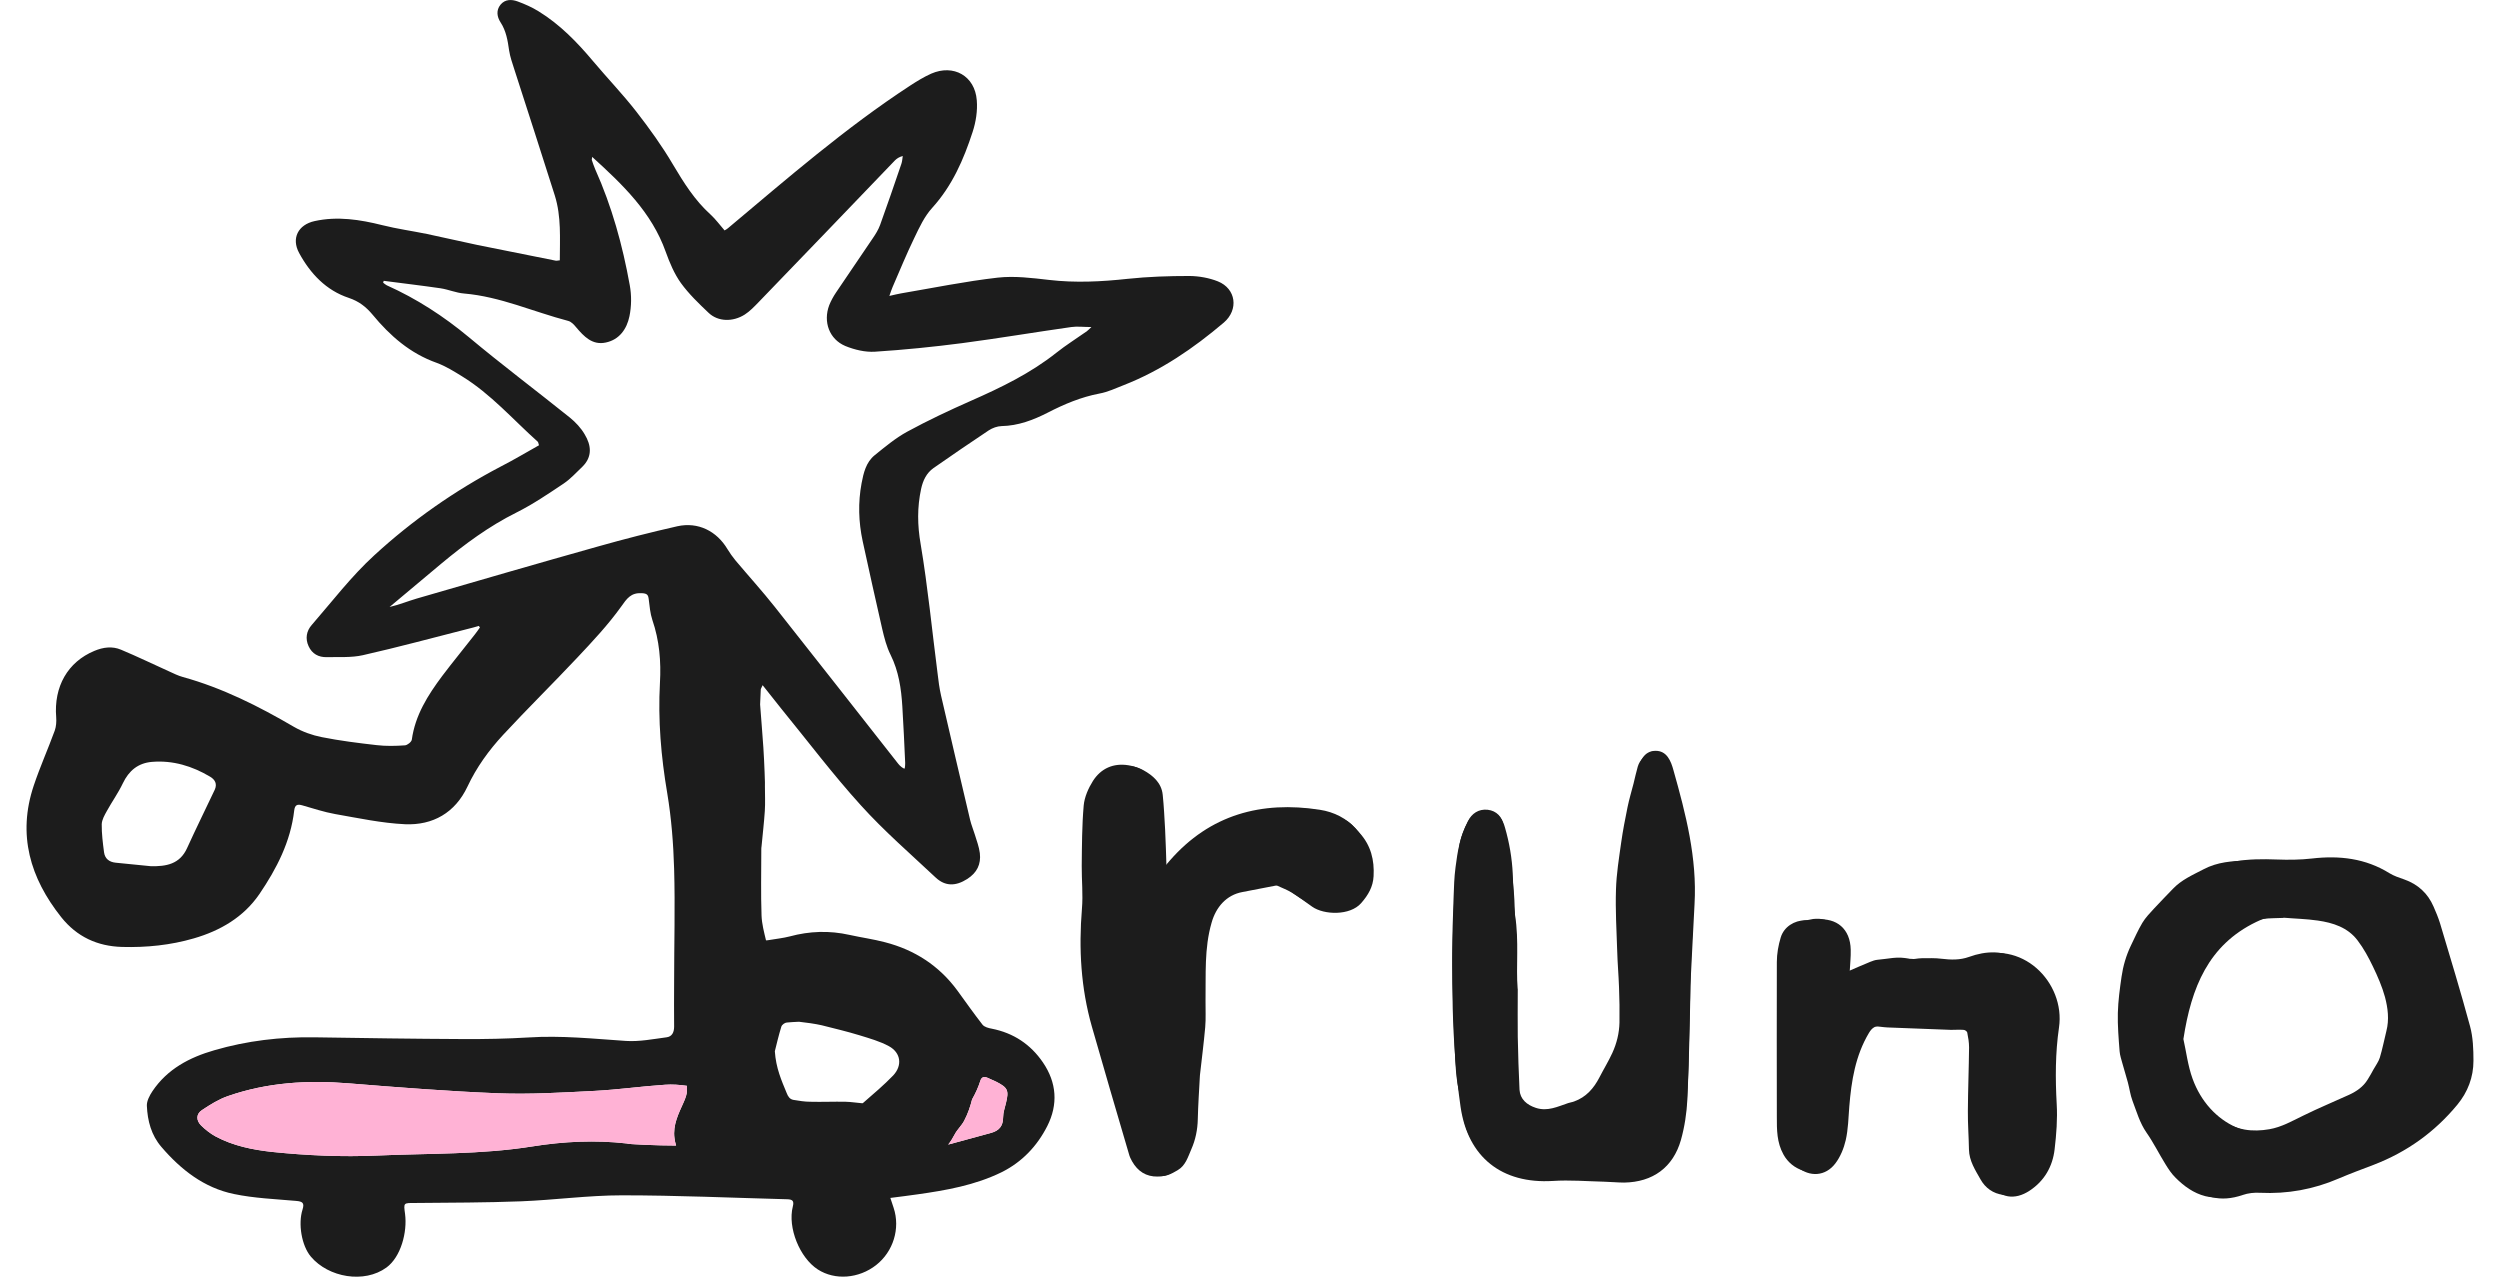 <svg width="94" height="48" viewBox="0 0 94 48" fill="none" xmlns="http://www.w3.org/2000/svg">
<g clip-path="url(#clip0_274_913)">
<path d="M45.791 10.579C45.459 10.447 45.082 10.381 44.726 10.377C43.951 10.377 43.173 10.402 42.402 10.484C41.415 10.591 40.435 10.641 39.444 10.525C38.804 10.451 38.145 10.369 37.514 10.439C36.292 10.579 35.084 10.826 33.875 11.032C33.748 11.053 33.629 11.086 33.44 11.127C33.498 10.97 33.522 10.876 33.563 10.789C33.83 10.175 34.084 9.553 34.375 8.952C34.567 8.552 34.76 8.132 35.055 7.811C35.805 6.983 36.235 5.994 36.571 4.96C36.694 4.585 36.76 4.161 36.727 3.77C36.657 2.855 35.854 2.402 35.014 2.769C34.739 2.892 34.477 3.053 34.223 3.218C31.789 4.808 29.601 6.711 27.376 8.577C27.343 8.61 27.298 8.631 27.244 8.664C27.064 8.458 26.909 8.243 26.716 8.066C26.122 7.531 25.708 6.867 25.302 6.184C24.892 5.487 24.417 4.828 23.921 4.19C23.413 3.539 22.835 2.937 22.302 2.303C21.7 1.586 21.053 0.919 20.25 0.425C20.004 0.272 19.733 0.153 19.463 0.054C19.237 -0.029 18.991 -0.033 18.819 0.177C18.647 0.388 18.688 0.635 18.819 0.837C19.032 1.162 19.09 1.524 19.143 1.899C19.18 2.138 19.262 2.369 19.336 2.6C19.844 4.182 20.36 5.763 20.86 7.349C21.11 8.144 21.049 8.964 21.049 9.788C20.967 9.796 20.926 9.809 20.889 9.8C19.909 9.607 18.93 9.409 17.951 9.211C17.32 9.08 16.693 8.931 16.062 8.799C15.5 8.684 14.931 8.606 14.373 8.466C13.533 8.256 12.689 8.124 11.829 8.313C11.21 8.449 10.947 8.96 11.247 9.512C11.669 10.291 12.267 10.921 13.115 11.201C13.496 11.329 13.759 11.535 14.005 11.827C14.664 12.626 15.422 13.29 16.422 13.644C16.758 13.768 17.074 13.965 17.381 14.155C18.459 14.818 19.291 15.778 20.221 16.61C20.241 16.631 20.241 16.668 20.266 16.742C19.787 17.01 19.315 17.294 18.823 17.545C17.094 18.451 15.5 19.568 14.07 20.882C13.21 21.669 12.488 22.616 11.722 23.498C11.521 23.724 11.472 24.013 11.603 24.297C11.734 24.585 11.98 24.717 12.287 24.709C12.738 24.697 13.21 24.734 13.644 24.635C14.959 24.338 16.266 23.984 17.578 23.65C17.721 23.617 17.86 23.576 18.004 23.535C18.016 23.555 18.033 23.572 18.045 23.593C17.983 23.679 17.926 23.765 17.86 23.848C17.451 24.375 17.024 24.89 16.623 25.422C16.086 26.142 15.611 26.892 15.484 27.811C15.472 27.897 15.316 28.021 15.222 28.025C14.869 28.05 14.513 28.058 14.164 28.017C13.476 27.939 12.779 27.852 12.099 27.716C11.738 27.646 11.374 27.514 11.058 27.333C9.726 26.554 8.362 25.866 6.87 25.454C6.694 25.405 6.53 25.323 6.366 25.248C5.764 24.977 5.161 24.684 4.551 24.429C4.223 24.289 3.879 24.334 3.547 24.474C2.547 24.89 2.018 25.817 2.113 26.97C2.125 27.135 2.113 27.317 2.059 27.469C1.805 28.165 1.502 28.841 1.268 29.541C0.65 31.387 1.133 33.014 2.301 34.484C2.887 35.222 3.662 35.58 4.592 35.605C5.506 35.63 6.411 35.539 7.288 35.283C8.284 34.995 9.161 34.484 9.755 33.615C10.402 32.663 10.927 31.646 11.062 30.476C11.087 30.254 11.189 30.229 11.37 30.282C11.779 30.398 12.185 30.534 12.599 30.608C13.472 30.76 14.349 30.95 15.23 30.991C16.275 31.036 17.111 30.563 17.578 29.574C17.918 28.849 18.381 28.21 18.918 27.63C19.831 26.645 20.79 25.702 21.712 24.721C22.286 24.111 22.864 23.494 23.352 22.814C23.573 22.501 23.72 22.282 24.134 22.303C24.331 22.315 24.372 22.365 24.392 22.53C24.425 22.793 24.446 23.061 24.528 23.308C24.794 24.083 24.86 24.869 24.814 25.677C24.737 27.073 24.855 28.449 25.089 29.829C25.245 30.765 25.319 31.72 25.347 32.668C25.388 34.089 25.347 35.506 25.347 36.927C25.347 37.483 25.339 38.044 25.347 38.604C25.347 38.818 25.265 38.979 25.06 39.003C24.556 39.069 24.04 39.172 23.536 39.139C22.319 39.057 21.106 38.929 19.881 39.008C19.065 39.057 18.246 39.073 17.43 39.069C15.562 39.061 13.693 39.032 11.829 39.003C10.546 38.983 9.288 39.131 8.059 39.489C7.128 39.757 6.292 40.194 5.731 41.03C5.624 41.191 5.514 41.401 5.522 41.578C5.547 42.142 5.686 42.682 6.071 43.127C6.805 43.984 7.677 44.663 8.792 44.894C9.558 45.055 10.349 45.084 11.132 45.154C11.374 45.174 11.456 45.228 11.374 45.483C11.206 46.011 11.337 46.834 11.689 47.25C12.353 48.037 13.697 48.266 14.529 47.66C15.074 47.264 15.32 46.324 15.23 45.644C15.172 45.215 15.168 45.232 15.619 45.232C16.939 45.22 18.262 45.22 19.582 45.17C20.852 45.121 22.118 44.944 23.388 44.944C25.458 44.944 27.527 45.038 29.593 45.092C29.789 45.096 29.867 45.145 29.81 45.364C29.609 46.159 30.068 47.292 30.752 47.733C31.392 48.145 32.289 48.079 32.941 47.568C33.588 47.061 33.858 46.188 33.6 45.413C33.563 45.302 33.526 45.191 33.477 45.042C33.846 44.993 34.178 44.956 34.502 44.907C35.584 44.754 36.657 44.565 37.653 44.079C38.427 43.695 38.993 43.098 39.378 42.34C39.788 41.529 39.735 40.709 39.214 39.947C38.747 39.263 38.104 38.839 37.288 38.678C37.169 38.657 37.014 38.616 36.944 38.53C36.616 38.109 36.309 37.673 35.997 37.244C35.309 36.309 34.391 35.716 33.276 35.428C32.838 35.312 32.387 35.251 31.941 35.152C31.187 34.983 30.441 35.008 29.695 35.209C29.441 35.275 29.179 35.3 28.921 35.345C28.875 35.353 28.838 35.358 28.802 35.358C28.728 35.049 28.646 34.74 28.634 34.427C28.605 33.603 28.625 32.775 28.625 31.951C28.625 31.905 28.625 31.864 28.634 31.823C28.675 31.378 28.728 30.938 28.757 30.497C28.777 30.192 28.761 29.883 28.761 29.578C28.773 29.578 28.736 28.602 28.703 28.116C28.662 27.572 28.625 27.032 28.58 26.488C28.589 26.303 28.597 26.114 28.605 25.928C28.605 25.895 28.634 25.862 28.675 25.763C28.925 26.081 29.15 26.365 29.375 26.645C30.367 27.86 31.314 29.117 32.363 30.274C33.236 31.242 34.227 32.099 35.178 32.993C35.543 33.335 35.94 33.323 36.366 33.051C36.735 32.816 36.891 32.495 36.842 32.079C36.813 31.84 36.723 31.609 36.653 31.378C36.596 31.193 36.522 31.016 36.477 30.83C36.108 29.269 35.743 27.712 35.383 26.151C35.321 25.875 35.284 25.595 35.252 25.314C35.043 23.695 34.887 22.068 34.617 20.462C34.493 19.749 34.485 19.078 34.633 18.386C34.703 18.064 34.834 17.788 35.1 17.599C35.788 17.121 36.481 16.643 37.178 16.181C37.317 16.091 37.497 16.025 37.661 16.021C38.284 16.009 38.849 15.794 39.39 15.518C40.013 15.197 40.648 14.929 41.341 14.797C41.657 14.74 41.956 14.596 42.255 14.48C43.656 13.932 44.877 13.096 46.017 12.128C46.578 11.646 46.48 10.855 45.791 10.579ZM8.075 29.693C7.727 30.427 7.37 31.152 7.034 31.889C6.76 32.495 6.247 32.581 5.67 32.569C5.227 32.523 4.788 32.478 4.346 32.437C4.104 32.412 3.944 32.285 3.912 32.046C3.866 31.695 3.821 31.341 3.825 30.991C3.83 30.822 3.932 30.649 4.018 30.493C4.211 30.142 4.448 29.813 4.62 29.45C4.846 28.977 5.19 28.692 5.71 28.647C6.501 28.581 7.227 28.804 7.899 29.203C8.087 29.314 8.173 29.475 8.075 29.693ZM36.858 40.647C36.903 40.495 36.997 40.466 37.137 40.528C37.243 40.581 37.358 40.622 37.464 40.676C37.895 40.898 37.94 41.001 37.825 41.471C37.784 41.648 37.718 41.829 37.718 42.007C37.718 42.336 37.567 42.513 37.268 42.596C36.731 42.744 36.19 42.892 35.653 43.036C35.748 42.917 35.825 42.789 35.899 42.649C35.993 42.468 36.157 42.324 36.252 42.142C36.387 41.887 36.481 41.615 36.551 41.335C36.674 41.121 36.78 40.89 36.858 40.647ZM29.38 38.6C29.4 38.53 29.511 38.451 29.584 38.447C29.736 38.435 29.888 38.422 30.043 38.418C30.289 38.443 30.666 38.497 30.896 38.55C31.371 38.67 31.855 38.785 32.326 38.929C32.699 39.045 33.084 39.152 33.424 39.337C33.875 39.584 33.936 40.062 33.584 40.437C33.236 40.8 32.846 41.125 32.465 41.459C32.453 41.471 32.441 41.479 32.424 41.483C32.215 41.467 32.006 41.43 31.797 41.426C31.351 41.417 30.908 41.438 30.461 41.426C30.252 41.426 30.043 41.389 29.834 41.356C29.695 41.331 29.629 41.228 29.58 41.1C29.384 40.626 29.175 40.157 29.134 39.527C29.195 39.279 29.277 38.933 29.38 38.596V38.6ZM25.831 40.993C25.831 41.145 25.769 41.298 25.708 41.438C25.515 41.87 25.294 42.295 25.36 42.793C25.372 42.888 25.392 42.983 25.421 43.073C24.724 43.073 23.573 43.024 23.573 42.995C22.38 42.859 21.192 42.917 20.012 43.106C18.082 43.415 16.131 43.362 14.185 43.448C12.861 43.506 11.546 43.448 10.226 43.312C9.493 43.23 8.772 43.086 8.108 42.731C7.911 42.624 7.723 42.476 7.559 42.315C7.37 42.126 7.37 41.887 7.595 41.739C7.903 41.533 8.227 41.331 8.575 41.211C10.046 40.701 11.566 40.606 13.111 40.734C14.984 40.886 16.857 41.034 18.729 41.108C19.938 41.154 21.147 41.08 22.356 41.018C23.241 40.972 24.122 40.845 25.003 40.787C25.277 40.767 25.556 40.787 25.831 40.828V40.993ZM40.837 12.474C40.464 12.738 40.079 12.977 39.722 13.261C38.747 14.035 37.641 14.571 36.51 15.069C35.698 15.428 34.891 15.807 34.112 16.231C33.674 16.47 33.281 16.799 32.887 17.117C32.563 17.38 32.469 17.78 32.395 18.171C32.26 18.896 32.281 19.625 32.436 20.346C32.678 21.446 32.916 22.546 33.17 23.642C33.248 23.976 33.334 24.317 33.486 24.622C33.793 25.24 33.887 25.895 33.928 26.567C33.973 27.271 34.002 27.984 34.035 28.692C34.039 28.758 34.026 28.828 34.018 28.894C33.985 28.923 33.834 28.799 33.776 28.721C32.231 26.756 30.691 24.787 29.138 22.826C28.662 22.225 28.146 21.656 27.65 21.067C27.544 20.935 27.441 20.795 27.355 20.651C26.949 19.967 26.249 19.617 25.474 19.786C24.47 20.013 23.474 20.268 22.483 20.548C20.209 21.187 17.942 21.846 15.672 22.505C15.332 22.604 14.996 22.744 14.648 22.822C15.295 22.282 15.943 21.739 16.59 21.195C17.471 20.462 18.385 19.786 19.418 19.271C20.036 18.962 20.618 18.567 21.196 18.18C21.454 18.006 21.667 17.767 21.893 17.553C22.282 17.174 22.233 16.742 21.983 16.33C21.844 16.091 21.643 15.877 21.426 15.7C20.163 14.686 18.873 13.718 17.631 12.68C16.68 11.889 15.664 11.23 14.541 10.727C14.492 10.703 14.451 10.662 14.406 10.629C14.414 10.608 14.418 10.583 14.427 10.559C15.136 10.653 15.853 10.736 16.561 10.839C16.861 10.884 17.148 11.012 17.447 11.036C18.811 11.152 20.057 11.724 21.364 12.066C21.479 12.095 21.581 12.206 21.659 12.301C21.958 12.655 22.274 12.989 22.782 12.878C23.29 12.771 23.569 12.367 23.667 11.893C23.745 11.518 23.749 11.102 23.679 10.723C23.409 9.224 23.007 7.761 22.38 6.365C22.331 6.254 22.294 6.138 22.253 6.019C22.245 5.998 22.262 5.965 22.266 5.899C23.413 6.942 24.503 7.98 25.032 9.471C25.179 9.879 25.351 10.291 25.601 10.641C25.9 11.053 26.277 11.415 26.646 11.765C26.999 12.099 27.556 12.111 28.003 11.827C28.195 11.704 28.359 11.531 28.519 11.366C30.236 9.59 31.945 7.807 33.654 6.027C33.723 5.961 33.805 5.903 33.944 5.866C33.928 5.965 33.924 6.068 33.891 6.163C33.629 6.929 33.367 7.7 33.092 8.458C33.026 8.639 32.92 8.808 32.813 8.964C32.359 9.644 31.891 10.315 31.437 10.995C31.334 11.148 31.244 11.312 31.178 11.477C30.945 12.099 31.178 12.754 31.785 13.01C32.129 13.15 32.531 13.248 32.9 13.224C33.994 13.154 35.092 13.043 36.178 12.902C37.55 12.721 38.911 12.491 40.28 12.297C40.505 12.264 40.739 12.297 41.038 12.297C40.944 12.383 40.894 12.437 40.837 12.478V12.474Z" fill="#1C1C1C"/>
<path d="M37.825 41.471C37.784 41.648 37.718 41.829 37.718 42.007C37.718 42.336 37.567 42.513 37.268 42.596C36.731 42.744 36.19 42.892 35.653 43.036C35.748 42.917 35.825 42.789 35.899 42.649C35.993 42.468 36.157 42.324 36.252 42.142C36.387 41.887 36.481 41.615 36.551 41.335C36.674 41.121 36.78 40.89 36.858 40.647C36.903 40.495 36.997 40.466 37.137 40.528C37.243 40.581 37.358 40.622 37.464 40.676C37.895 40.898 37.94 41.001 37.825 41.471Z" fill="#FFB2D5"/>
<path d="M25.831 40.828V40.993C25.831 41.145 25.769 41.298 25.708 41.438C25.515 41.87 25.294 42.295 25.36 42.793C25.372 42.888 25.392 42.983 25.421 43.073C24.724 43.073 23.573 43.024 23.573 42.995C22.38 42.859 21.192 42.917 20.012 43.106C18.082 43.415 16.131 43.362 14.185 43.448C12.861 43.506 11.546 43.448 10.226 43.312C9.493 43.23 8.772 43.086 8.108 42.731C7.911 42.624 7.723 42.476 7.559 42.315C7.37 42.126 7.37 41.887 7.595 41.739C7.903 41.533 8.227 41.331 8.575 41.211C10.046 40.701 11.566 40.606 13.111 40.734C14.984 40.886 16.857 41.034 18.729 41.108C19.938 41.154 21.147 41.08 22.356 41.018C23.241 40.972 24.122 40.845 25.003 40.787C25.277 40.767 25.556 40.787 25.831 40.828Z" fill="#FFB2D5"/>
<path d="M79.918 38.443C79.979 37.846 80.02 37.38 80.078 36.919C80.291 35.205 81.213 33.932 82.585 32.968C83.495 32.33 84.54 32.276 85.606 32.317C86.044 32.334 86.491 32.33 86.929 32.28C87.962 32.161 88.941 32.272 89.843 32.832C90.011 32.935 90.207 33.001 90.4 33.067C90.912 33.248 91.285 33.586 91.502 34.089C91.593 34.294 91.678 34.501 91.744 34.711C92.129 36 92.523 37.289 92.875 38.591C92.986 39.003 93.002 39.452 93.002 39.885C93.002 40.503 92.789 41.059 92.396 41.537C91.547 42.566 90.498 43.316 89.257 43.794C88.814 43.963 88.368 44.128 87.933 44.313C86.987 44.721 86.007 44.898 84.979 44.849C84.761 44.836 84.528 44.861 84.327 44.931C83.507 45.215 82.782 45.05 82.233 44.408C81.766 43.86 81.352 43.246 81.012 42.608C80.303 41.273 79.987 39.823 79.918 38.447M82.094 39.061C82.2 39.526 82.262 40.07 82.442 40.564C83.065 42.278 84.815 43.127 86.478 42.282C87.187 41.92 87.937 41.639 88.646 41.277C88.949 41.12 89.269 40.898 89.449 40.618C89.732 40.173 89.982 39.675 90.101 39.164C90.466 37.607 89.851 36.301 88.88 35.139C88.695 34.917 88.368 34.776 88.081 34.682C87.212 34.406 86.302 34.48 85.409 34.492C85.216 34.492 85.016 34.579 84.835 34.665C83.032 35.535 82.393 37.137 82.098 39.057" fill="#1C1C1C"/>
<path d="M63.445 41.335C63.42 41.846 63.342 42.369 63.203 42.863C62.908 43.897 62.142 44.449 61.068 44.465C60.818 44.465 60.564 44.437 60.314 44.432C59.67 44.416 59.023 44.362 58.384 44.404C56.474 44.519 55.192 43.518 54.917 41.615C54.565 39.156 54.569 36.68 54.659 34.204C54.688 33.413 54.761 32.626 54.864 31.843C54.909 31.51 55.044 31.18 55.196 30.875C55.335 30.591 55.593 30.41 55.937 30.447C56.273 30.484 56.482 30.723 56.532 31.02C56.696 31.955 56.9 32.894 56.941 33.841C57.027 35.815 57.015 37.796 57.044 39.773C57.048 40.148 57.06 40.523 57.089 40.898C57.13 41.45 57.56 41.862 58.109 41.784C58.933 41.664 59.716 41.454 60.195 40.634C60.732 39.716 61.039 38.772 60.982 37.693C60.9 36.198 60.781 34.686 60.883 33.199C60.978 31.782 61.322 30.381 61.584 28.976C61.65 28.63 61.81 28.243 62.232 28.231C62.678 28.218 62.83 28.622 62.924 28.968C63.387 30.608 63.813 32.26 63.715 33.99C63.658 35.011 63.613 36.037 63.559 37.059C63.568 37.059 63.514 39.918 63.445 41.347V41.335Z" fill="#1C1C1C"/>
<path d="M50.893 34.019C50.344 34.381 49.778 34.311 49.237 33.986C48.979 33.829 48.729 33.656 48.479 33.483C48.201 33.285 47.898 33.203 47.562 33.273C47.127 33.364 46.689 33.438 46.267 33.574C45.836 33.71 45.541 34.031 45.439 34.472C45.328 34.954 45.185 35.448 45.197 35.934C45.25 38.039 44.968 40.124 44.828 42.216C44.795 42.69 44.619 43.164 44.451 43.613C44.3 44.008 43.964 44.231 43.529 44.239C43.095 44.247 42.779 44.041 42.566 43.666C42.517 43.58 42.472 43.485 42.447 43.386C41.98 41.792 41.509 40.198 41.054 38.599C40.64 37.149 40.558 35.67 40.681 34.167C40.726 33.635 40.669 33.096 40.673 32.56C40.681 31.802 40.681 31.04 40.747 30.286C40.776 29.969 40.923 29.635 41.095 29.363C41.398 28.89 41.865 28.684 42.427 28.774C42.98 28.861 43.353 29.195 43.496 29.726C43.595 30.093 43.611 30.484 43.632 30.867C43.656 31.353 43.644 31.839 43.652 32.325C43.652 32.42 43.681 32.515 43.705 32.684C43.828 32.54 43.906 32.449 43.984 32.358C45.496 30.624 47.434 30.109 49.623 30.447C50.729 30.616 51.434 31.436 51.544 32.478C51.61 33.108 51.446 33.656 50.897 34.019H50.893Z" fill="#1C1C1C"/>
<path d="M69.538 36.573C69.702 36.503 69.804 36.461 69.903 36.416C70.53 36.136 71.181 36 71.878 36.054C72.48 36.099 73.087 36.111 73.689 36.124C73.837 36.124 73.988 36.078 74.128 36.025C76.013 35.238 77.668 36.952 77.418 38.636C77.279 39.596 77.279 40.548 77.332 41.512C77.365 42.076 77.32 42.649 77.254 43.209C77.18 43.86 76.869 44.404 76.312 44.77C75.75 45.141 75.201 45.046 74.791 44.511C74.406 44.008 74.251 43.423 74.259 42.801C74.263 42.171 74.32 41.545 74.324 40.919C74.324 40.272 74.287 39.625 74.267 38.978C74.263 38.801 74.197 38.706 73.992 38.698C72.915 38.665 71.837 38.624 70.755 38.571C70.517 38.558 70.39 38.641 70.272 38.838C69.763 39.691 69.612 40.639 69.534 41.602C69.501 42.027 69.493 42.459 69.399 42.871C69.329 43.176 69.198 43.497 69.009 43.745C68.636 44.235 68.042 44.268 67.567 43.872C67.227 43.592 67.043 43.217 67.026 42.789C66.997 42.171 67.01 41.553 67.006 40.935C66.993 39.386 66.973 37.833 66.981 36.284C66.981 35.926 67.051 35.555 67.153 35.213C67.272 34.822 67.567 34.599 67.997 34.599C68.1 34.599 68.198 34.587 68.3 34.575C69.067 34.496 69.571 34.933 69.587 35.708C69.595 35.975 69.563 36.247 69.546 36.585" fill="#1C1C1C"/>
<path d="M85.142 32.354C85.552 32.354 85.958 32.362 86.364 32.354C86.855 32.342 87.347 32.272 87.835 32.309C88.216 32.338 88.597 32.465 88.962 32.597C89.253 32.704 89.511 32.894 89.793 33.03C89.933 33.096 90.101 33.104 90.232 33.182C90.654 33.434 90.998 33.759 91.162 34.249C91.297 34.657 91.461 35.053 91.593 35.46C91.674 35.712 91.719 35.975 91.789 36.231C91.888 36.61 91.986 36.989 92.092 37.364C92.195 37.714 92.301 38.06 92.42 38.402C92.584 38.884 92.568 39.382 92.572 39.885C92.572 40.531 92.363 41.1 91.924 41.569C91.625 41.895 91.306 42.204 90.982 42.505C90.609 42.846 90.166 43.086 89.732 43.345C89.29 43.609 88.81 43.745 88.335 43.909C88.068 44 87.823 44.157 87.56 44.255C87.208 44.387 86.847 44.494 86.487 44.606C85.835 44.807 85.163 44.754 84.499 44.75C84.286 44.75 84.102 44.803 83.905 44.898C83.602 45.046 83.249 45.055 82.921 44.976C82.483 44.865 82.118 44.601 81.803 44.284C81.651 44.136 81.532 43.955 81.418 43.769C81.176 43.378 80.971 42.962 80.709 42.587C80.451 42.216 80.336 41.792 80.18 41.384C80.098 41.166 80.069 40.927 80.008 40.7C79.947 40.465 79.869 40.235 79.807 40C79.766 39.843 79.709 39.687 79.697 39.526C79.66 39.048 79.619 38.566 79.631 38.084C79.643 37.631 79.705 37.174 79.77 36.725C79.828 36.321 79.942 35.93 80.119 35.559C80.258 35.271 80.389 34.974 80.553 34.698C80.672 34.501 80.836 34.332 80.991 34.163C81.221 33.911 81.463 33.672 81.696 33.425C82.024 33.079 82.446 32.898 82.856 32.684C83.38 32.408 83.934 32.371 84.499 32.358C84.712 32.354 84.925 32.358 85.138 32.358L85.142 32.354ZM85.856 34.513C85.347 34.538 84.847 34.492 84.376 34.793C83.975 35.048 83.553 35.263 83.241 35.633C83.085 35.819 82.893 35.983 82.782 36.194C82.528 36.667 82.278 37.149 82.085 37.656C81.954 38.006 81.897 38.393 81.86 38.768C81.832 39.04 81.893 39.324 81.909 39.6C81.93 39.975 82.049 40.325 82.2 40.663C82.405 41.12 82.663 41.541 83.073 41.846C83.188 41.932 83.278 42.072 83.409 42.126C83.729 42.266 84.057 42.41 84.401 42.472C84.7 42.525 85.024 42.513 85.327 42.459C85.786 42.381 86.192 42.146 86.609 41.944C87.175 41.664 87.757 41.425 88.331 41.162C88.609 41.034 88.859 40.861 89.023 40.593C89.101 40.47 89.175 40.338 89.244 40.21C89.326 40.062 89.433 39.922 89.482 39.765C89.58 39.44 89.646 39.098 89.728 38.768C89.839 38.336 89.785 37.903 89.675 37.487C89.568 37.096 89.4 36.713 89.224 36.346C89.06 36.004 88.876 35.662 88.646 35.361C88.277 34.871 87.72 34.694 87.142 34.612C86.716 34.55 86.286 34.542 85.856 34.505" fill="#1C1C1C"/>
<path d="M57.068 37.186C57.068 37.887 57.06 38.431 57.068 38.978C57.081 39.642 57.101 40.309 57.134 40.972C57.154 41.327 57.408 41.545 57.749 41.656C58.187 41.8 58.572 41.607 58.966 41.475C59.039 41.45 59.121 41.442 59.191 41.413C59.638 41.252 59.925 40.923 60.138 40.511C60.297 40.202 60.482 39.901 60.625 39.588C60.789 39.23 60.883 38.846 60.892 38.451C60.9 38.006 60.892 37.557 60.875 37.112C60.859 36.655 60.818 36.198 60.806 35.74C60.781 34.978 60.736 34.212 60.761 33.45C60.777 32.857 60.875 32.264 60.957 31.675C61.019 31.234 61.105 30.793 61.195 30.352C61.256 30.056 61.342 29.763 61.42 29.466C61.474 29.252 61.519 29.034 61.58 28.824C61.658 28.564 61.855 28.395 62.08 28.276C62.146 28.243 62.277 28.264 62.342 28.309C62.723 28.569 62.904 28.948 62.99 29.392C63.092 29.92 63.199 30.447 63.358 30.958C63.506 31.431 63.592 31.909 63.608 32.395C63.637 33.145 63.654 33.895 63.654 34.645C63.654 35.036 63.604 35.423 63.592 35.815C63.563 36.828 63.543 37.841 63.514 38.859C63.494 39.654 63.49 40.449 63.436 41.24C63.408 41.693 63.309 42.146 63.203 42.591C63.137 42.88 63.051 43.188 62.887 43.423C62.707 43.683 62.441 43.893 62.182 44.091C61.912 44.301 61.584 44.354 61.24 44.383C60.765 44.424 60.302 44.342 59.83 44.313C59.371 44.284 58.908 44.338 58.449 44.338C58.117 44.338 57.785 44.325 57.454 44.305C57.31 44.297 57.167 44.268 57.027 44.222C56.601 44.087 56.2 43.88 55.88 43.563C55.454 43.135 55.13 42.641 55.028 42.027C54.978 41.726 54.954 41.425 54.88 41.133C54.745 40.581 54.72 40.021 54.7 39.456C54.675 38.871 54.651 38.286 54.634 37.701C54.618 37.079 54.597 36.453 54.602 35.831C54.606 35.135 54.63 34.439 54.655 33.742C54.667 33.364 54.679 32.984 54.728 32.61C54.802 32.017 54.901 31.419 55.196 30.888C55.368 30.583 55.687 30.447 56.048 30.521C56.364 30.587 56.507 30.826 56.589 31.122C56.753 31.691 56.851 32.268 56.88 32.857C56.909 33.376 56.884 33.899 56.966 34.41C57.122 35.382 56.995 36.358 57.064 37.174L57.068 37.186Z" fill="#1C1C1C"/>
<path d="M43.906 32.643C44.16 32.367 44.402 32.066 44.681 31.815C44.914 31.609 45.193 31.452 45.455 31.283C45.644 31.164 45.836 31.036 46.041 30.958C46.422 30.818 46.816 30.719 47.205 30.595C47.906 30.377 48.627 30.352 49.34 30.43C49.721 30.472 50.094 30.637 50.463 30.776C50.741 30.88 50.93 31.102 51.127 31.324C51.549 31.794 51.68 32.342 51.647 32.943C51.627 33.339 51.45 33.648 51.18 33.957C50.758 34.439 49.778 34.402 49.34 34.093C49.086 33.911 48.832 33.726 48.569 33.561C48.401 33.458 48.209 33.388 48.025 33.302C48.004 33.294 47.975 33.298 47.951 33.302C47.537 33.38 47.127 33.462 46.713 33.541C46.111 33.652 45.722 34.109 45.558 34.686C45.275 35.658 45.345 36.647 45.328 37.631C45.324 37.961 45.345 38.294 45.316 38.624C45.263 39.221 45.185 39.819 45.119 40.416C45.119 40.432 45.119 40.453 45.115 40.47C45.086 41.005 45.05 41.541 45.037 42.08C45.029 42.476 44.951 42.855 44.795 43.209C44.668 43.497 44.582 43.823 44.279 44C44.066 44.124 43.857 44.243 43.599 44.222C43.242 44.198 42.755 43.798 42.656 43.456C42.533 43.02 42.394 42.591 42.267 42.154C42.165 41.796 42.075 41.434 41.964 41.079C41.849 40.704 41.714 40.334 41.603 39.959C41.505 39.638 41.431 39.308 41.337 38.987C41.292 38.834 41.226 38.686 41.181 38.533C41.144 38.406 41.116 38.274 41.095 38.146C41.038 37.829 40.993 37.512 40.931 37.199C40.796 36.494 40.784 35.782 40.804 35.069C40.825 34.282 40.849 33.495 40.853 32.709C40.853 32.342 40.788 31.979 40.8 31.613C40.821 31.114 40.87 30.616 40.952 30.126C41.026 29.693 41.271 29.351 41.628 29.083C42.066 28.754 42.538 28.709 42.992 28.96C43.345 29.153 43.673 29.434 43.718 29.883C43.763 30.315 43.783 30.748 43.808 31.184C43.833 31.67 43.845 32.157 43.861 32.643C43.877 32.643 43.894 32.643 43.91 32.643H43.906Z" fill="#1C1C1C"/>
<path d="M69.456 36.535C69.759 36.404 70.038 36.28 70.321 36.165C70.411 36.128 70.505 36.095 70.599 36.087C70.985 36.058 71.362 35.946 71.755 36.049C71.911 36.091 72.091 36.029 72.259 36.029C72.509 36.029 72.759 36.017 73.001 36.049C73.353 36.091 73.693 36.103 74.037 35.979C74.673 35.749 75.32 35.724 75.914 36.087C76.443 36.412 76.844 36.853 77.07 37.467C77.205 37.841 77.258 38.216 77.225 38.599C77.201 38.88 77.103 39.147 77.074 39.427C77.045 39.724 76.906 40.021 77.037 40.325C77.037 40.33 77.037 40.338 77.037 40.342C77.074 40.984 77.246 41.627 77.131 42.266C77.041 42.785 77.074 43.328 76.832 43.823C76.611 44.276 76.291 44.606 75.841 44.828C75.668 44.914 75.5 44.947 75.324 44.927C74.943 44.882 74.648 44.667 74.468 44.346C74.271 43.996 74.041 43.65 74.033 43.221C74.025 42.739 73.988 42.262 73.992 41.78C73.996 40.98 74.029 40.181 74.037 39.382C74.037 39.197 74.005 39.007 73.968 38.822C73.96 38.781 73.882 38.723 73.833 38.723C73.677 38.711 73.517 38.723 73.357 38.723C72.562 38.694 71.767 38.665 70.972 38.632C70.792 38.624 70.612 38.587 70.431 38.587C70.358 38.587 70.255 38.636 70.214 38.698C70.103 38.871 70.026 39.069 69.919 39.246C69.649 39.691 69.55 40.19 69.505 40.7C69.456 41.24 69.415 41.78 69.358 42.315C69.329 42.583 69.309 42.871 69.206 43.114C69.087 43.39 68.964 43.683 68.69 43.872C68.128 44.264 67.383 44 67.059 43.411C66.805 42.954 66.809 42.48 66.809 41.99C66.809 40.049 66.801 38.109 66.809 36.173C66.809 35.864 66.866 35.543 66.956 35.246C67.079 34.846 67.465 34.608 67.874 34.603C67.973 34.603 68.075 34.566 68.174 34.554C68.481 34.521 68.747 34.579 69.005 34.785C69.362 35.069 69.46 35.427 69.444 35.852C69.436 36.07 69.444 36.288 69.444 36.544" fill="#1C1C1C"/>
</g>
<defs>
<clipPath id="clip0_274_913">
<rect width="94" height="48" fill="white"/>
</clipPath>
</defs>
</svg>
